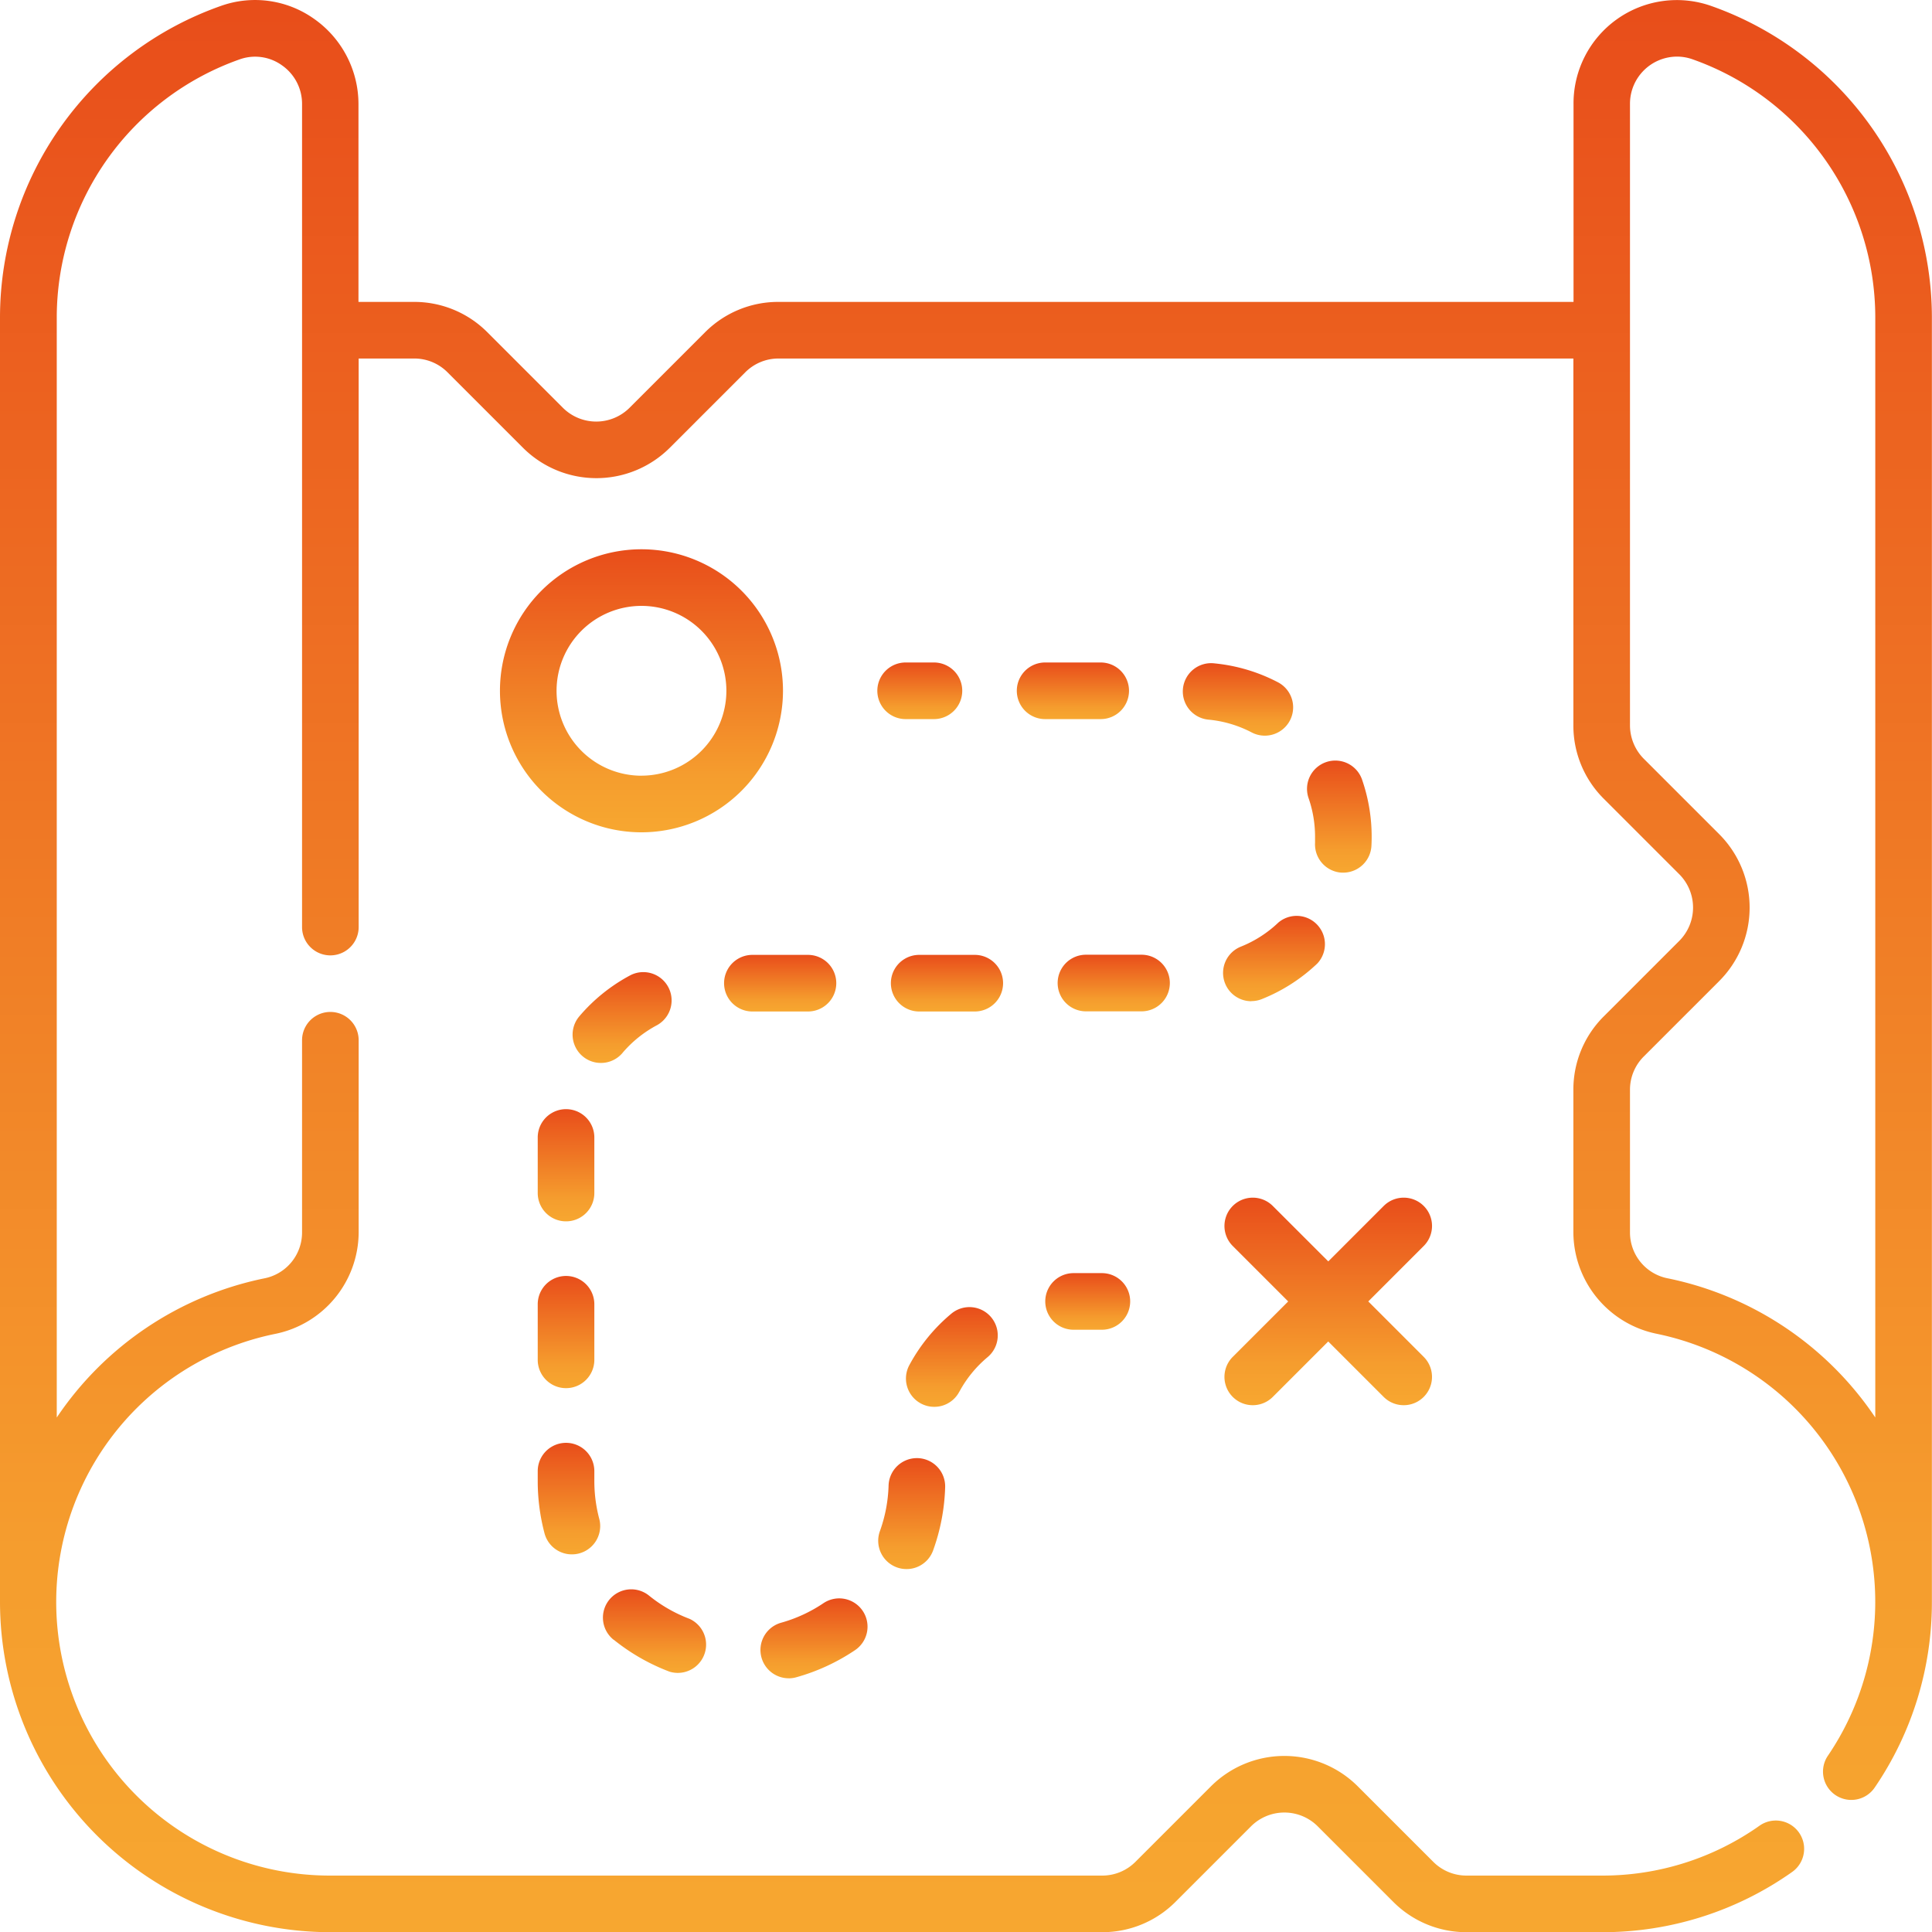 <?xml version="1.0" encoding="UTF-8"?>
<svg xmlns="http://www.w3.org/2000/svg" xmlns:xlink="http://www.w3.org/1999/xlink" width="51.195" height="51.197" viewBox="0 0 51.195 51.197">
  <defs>
    <style>.a{fill:url(#a);}</style>
    <linearGradient id="a" x1="0.5" x2="0.5" y2="1" gradientUnits="objectBoundingBox">
      <stop offset="0" stop-color="#e84d1a"></stop>
      <stop offset="0.1" stop-color="#ea571d"></stop>
      <stop offset="0.2" stop-color="#ec611f"></stop>
      <stop offset="0.3" stop-color="#ed6b22"></stop>
      <stop offset="0.4" stop-color="#ef7524"></stop>
      <stop offset="0.5" stop-color="#f07f26"></stop>
      <stop offset="0.6" stop-color="#f28929"></stop>
      <stop offset="0.7" stop-color="#f4932b"></stop>
      <stop offset="0.8" stop-color="#f59d2e"></stop>
      <stop offset="1" stop-color="#f7a730"></stop>
      <stop offset="1" stop-color="#f9b133"></stop>
    </linearGradient>
  </defs>
  <g transform="translate(-0.008 0)">
    <g transform="translate(0.008 0)">
      <path class="a" d="M45.35.157a2.738,2.738,0,0,0-3.646,2.6V8H20.635a2.731,2.731,0,0,0-1.944.805l-2,2a1.251,1.251,0,0,1-1.768,0l-2-2A2.732,2.732,0,0,0,10.979,8H9.507V2.757A2.761,2.761,0,0,0,8.344.509,2.7,2.7,0,0,0,5.861.157,8.761,8.761,0,0,0,.008,8.415V42.448A8.759,8.759,0,0,0,8.757,51.2H29.214a2.732,2.732,0,0,0,1.944-.805l2-2a1.251,1.251,0,0,1,1.768,0l2,2a2.732,2.732,0,0,0,1.944.805h3.584a8.694,8.694,0,0,0,5.049-1.6.75.75,0,0,0-.867-1.224A7.2,7.2,0,0,1,42.454,49.7H38.87a1.241,1.241,0,0,1-.884-.366l-2-2a2.753,2.753,0,0,0-3.889,0l-2,2a1.241,1.241,0,0,1-.884.366H8.757A7.25,7.25,0,0,1,7.3,35.346a2.758,2.758,0,0,0,2.212-2.681v-5.1a.75.75,0,1,0-1.5,0v5.1a1.238,1.238,0,0,1-1.013,1.212,8.738,8.738,0,0,0-5.487,3.685V8.415a7.259,7.259,0,0,1,4.85-6.843,1.218,1.218,0,0,1,1.119.16,1.243,1.243,0,0,1,.531,1.025V24.566a.75.75,0,1,0,1.5,0V9.5h1.471a1.241,1.241,0,0,1,.884.366l2,2a2.753,2.753,0,0,0,3.889,0l2-2a1.241,1.241,0,0,1,.884-.366H41.7v9.721a2.732,2.732,0,0,0,.805,1.944l2,2a1.25,1.25,0,0,1,0,1.768l-2,2a2.732,2.732,0,0,0-.805,1.944v3.786a2.758,2.758,0,0,0,2.212,2.681,7.252,7.252,0,0,1,4.535,11.176.75.75,0,1,0,1.24.844A8.7,8.7,0,0,0,51.2,42.448V8.415A8.761,8.761,0,0,0,45.35.157Zm-1.133,33.72A1.238,1.238,0,0,1,43.2,32.665V28.879a1.242,1.242,0,0,1,.366-.884l2-2a2.753,2.753,0,0,0,0-3.889l-2-2a1.258,1.258,0,0,1-.366-.884V2.757A1.25,1.25,0,0,1,44.447,1.5a1.23,1.23,0,0,1,.407.07A7.259,7.259,0,0,1,49.7,8.415V37.561A8.738,8.738,0,0,0,44.217,33.877Z" transform="translate(-0.008 0)"></path>
      <path class="a" d="M140.007,149.312a3.75,3.75,0,1,0-3.75,3.75A3.754,3.754,0,0,0,140.007,149.312Zm-3.75,2.25a2.25,2.25,0,1,1,2.25-2.25A2.252,2.252,0,0,1,136.258,151.561Z" transform="translate(-119.259 -131.007)"></path>
      <path class="a" d="M329.789,317.608a.75.75,0,0,0-1.061,0l-1.469,1.469-1.47-1.469a.75.75,0,1,0-1.061,1.061l1.469,1.469-1.469,1.469a.75.75,0,0,0,1.061,1.061l1.469-1.469,1.469,1.469a.75.75,0,0,0,1.061-1.061l-1.469-1.469,1.469-1.469A.75.75,0,0,0,329.789,317.608Z" transform="translate(-292.062 -285.652)"></path>
      <path class="a" d="M233.258,177.062h.75a.75.75,0,0,0,0-1.5h-.75a.75.75,0,1,0,0,1.5Z" transform="translate(-209.26 -158.007)"></path>
      <path class="a" d="M347.346,204.713h.038a.75.75,0,0,0,.748-.713q.006-.116.006-.233a4.617,4.617,0,0,0-.248-1.5.75.75,0,1,0-1.419.485,3.119,3.119,0,0,1,.167,1.012c0,.053,0,.106,0,.158A.75.75,0,0,0,347.346,204.713Z" transform="translate(-311.791 -181.589)"></path>
      <path class="a" d="M272.447,176.312a.75.75,0,0,0-.75-.75h-1.473a.75.75,0,0,0,0,1.5H271.7A.75.75,0,0,0,272.447,176.312Z" transform="translate(-242.53 -158.007)"></path>
      <path class="a" d="M283.268,253.8a.75.75,0,0,0-.75-.75h-1.473a.75.75,0,1,0,0,1.5h1.473A.75.75,0,0,0,283.268,253.8Z" transform="translate(-252.269 -227.751)"></path>
      <path class="a" d="M315.816,177.676a.75.75,0,0,0,.348-1.415,4.587,4.587,0,0,0-1.675-.5.75.75,0,1,0-.149,1.492,3.089,3.089,0,0,1,1.13.338A.748.748,0,0,0,315.816,177.676Z" transform="translate(-282.301 -158.182)"></path>
      <path class="a" d="M324.886,244.681a.748.748,0,0,0,.278-.054,4.607,4.607,0,0,0,1.47-.944A.75.75,0,0,0,325.6,242.6a3.113,3.113,0,0,1-.994.638.75.75,0,0,0,.279,1.446Z" transform="translate(-291.726 -218.153)"></path>
      <path class="a" d="M202.29,425.737a.753.753,0,0,0,.2-.028,5.368,5.368,0,0,0,1.548-.713.75.75,0,1,0-.835-1.246,3.873,3.873,0,0,1-1.116.514.75.75,0,0,0,.2,1.472Z" transform="translate(-181.389 -381.264)"></path>
      <path class="a" d="M192.646,254.554h1.473a.75.75,0,1,0,0-1.5h-1.473a.75.75,0,1,0,0,1.5Z" transform="translate(-172.709 -227.751)"></path>
      <path class="a" d="M160.147,422.544a5.384,5.384,0,0,0,1.479.846.75.75,0,0,0,.529-1.4,3.89,3.89,0,0,1-1.068-.611.75.75,0,1,0-.941,1.168Z" transform="translate(-143.883 -379.093)"></path>
      <path class="a" d="M233.228,389.313a.749.749,0,0,0,.961-.449,5.379,5.379,0,0,0,.319-1.673.75.75,0,0,0-.727-.773h-.023a.75.75,0,0,0-.749.727,3.887,3.887,0,0,1-.23,1.208A.75.75,0,0,0,233.228,389.313Z" transform="translate(-209.463 -347.78)"></path>
      <path class="a" d="M143.258,296.913a.75.75,0,0,0,.75-.75V294.69a.75.75,0,1,0-1.5,0v1.473A.75.75,0,0,0,143.258,296.913Z" transform="translate(-128.259 -264.549)"></path>
      <path class="a" d="M142.508,340.362a.75.75,0,1,0,1.5,0v-1.473a.75.75,0,0,0-1.5,0Z" transform="translate(-128.259 -304.328)"></path>
      <path class="a" d="M153.063,259.678a3.124,3.124,0,0,1,.922-.74.75.75,0,0,0-.7-1.326,4.62,4.62,0,0,0-1.363,1.093.75.75,0,1,0,1.142.973Z" transform="translate(-136.57 -231.775)"></path>
      <path class="a" d="M142.508,383.35a5.411,5.411,0,0,0,.18,1.388.75.75,0,1,0,1.45-.385,3.918,3.918,0,0,1-.13-1v-.263a.75.75,0,1,0-1.5,0Z" transform="translate(-128.259 -344.107)"></path>
      <path class="a" d="M238.319,253.054h-1.473a.75.75,0,1,0,0,1.5h1.473a.75.75,0,1,0,0-1.5Z" transform="translate(-212.489 -227.751)"></path>
      <path class="a" d="M241.557,348.633a3.128,3.128,0,0,1,.748-.915.75.75,0,1,0-.962-1.151,4.622,4.622,0,0,0-1.106,1.352.75.75,0,1,0,1.319.714Z" transform="translate(-216.135 -311.756)"></path>
      <path class="a" d="M277.758,338.887h.75a.75.75,0,0,0,0-1.5h-.75a.75.75,0,0,0,0,1.5Z" transform="translate(-249.31 -303.651)"></path>
    </g>
  </g>
</svg>
